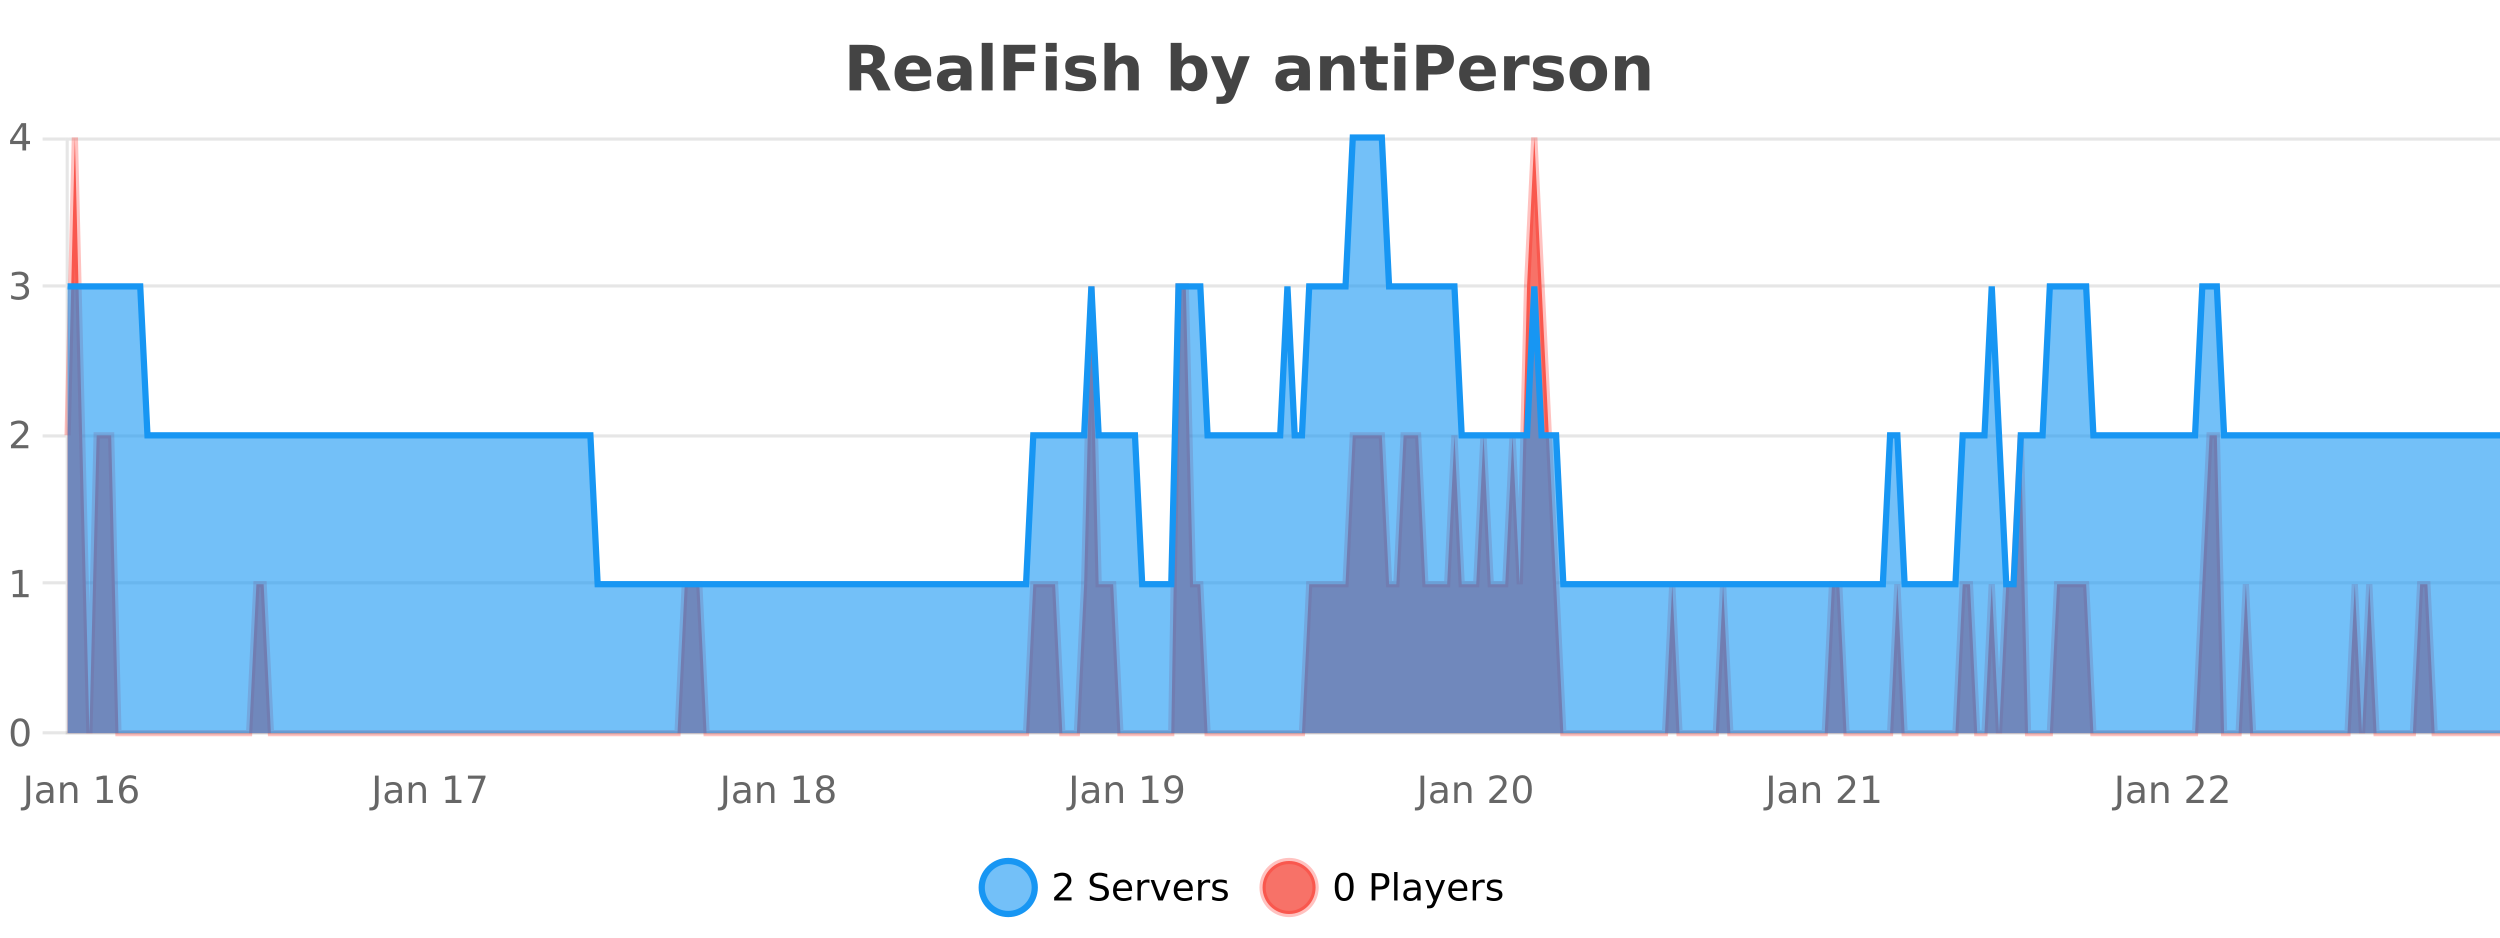 <?xml version="1.0" encoding="UTF-8"?>
<svg xmlns="http://www.w3.org/2000/svg" xmlns:xlink="http://www.w3.org/1999/xlink" width="800pt" height="300pt" viewBox="0 0 800 300" version="1.1">
<defs>
<clipPath id="clip1">
  <path d="M 285 263 L 360 263 L 360 300 L 285 300 Z M 285 263 "/>
</clipPath>
<clipPath id="clip2">
  <path d="M 375 263 L 450 263 L 450 300 L 375 300 Z M 375 263 "/>
</clipPath>
<clipPath id="clip3">
  <path d="M 21.633 44 L 800 44 L 800 234.602 L 21.633 234.602 Z M 21.633 44 "/>
</clipPath>
<clipPath id="clip4">
  <path d="M 20.633 43 L 800 43 L 800 235.602 L 20.633 235.602 Z M 20.633 43 "/>
</clipPath>
<clipPath id="clip5">
  <path d="M 21.633 44 L 800 44 L 800 234.602 L 21.633 234.602 Z M 21.633 44 "/>
</clipPath>
<clipPath id="clip6">
  <path d="M 20.633 43 L 800 43 L 800 216 L 20.633 216 Z M 20.633 43 "/>
</clipPath>
</defs>
<g id="surface474571">
<rect x="0" y="0" width="800" height="300" style="fill:rgb(100%,100%,100%);fill-opacity:1;stroke:none;"/>
<path style="fill:none;stroke-width:1;stroke-linecap:butt;stroke-linejoin:miter;stroke:rgb(0%,0%,0%);stroke-opacity:0.098;stroke-miterlimit:10;" d="M 22 234.5 L 800 234.5 "/>
<path style="fill:none;stroke-width:1;stroke-linecap:butt;stroke-linejoin:miter;stroke:rgb(0%,0%,0%);stroke-opacity:0.098;stroke-miterlimit:10;" d="M 13.633 234.5 L 21 234.5 "/>
<path style="fill:none;stroke-width:1;stroke-linecap:butt;stroke-linejoin:miter;stroke:rgb(0%,0%,0%);stroke-opacity:0.098;stroke-miterlimit:10;" d="M 22 186.5 L 800 186.5 "/>
<path style="fill:none;stroke-width:1;stroke-linecap:butt;stroke-linejoin:miter;stroke:rgb(0%,0%,0%);stroke-opacity:0.098;stroke-miterlimit:10;" d="M 13.633 186.5 L 21 186.5 "/>
<path style="fill:none;stroke-width:1;stroke-linecap:butt;stroke-linejoin:miter;stroke:rgb(0%,0%,0%);stroke-opacity:0.098;stroke-miterlimit:10;" d="M 22 139.5 L 800 139.5 "/>
<path style="fill:none;stroke-width:1;stroke-linecap:butt;stroke-linejoin:miter;stroke:rgb(0%,0%,0%);stroke-opacity:0.098;stroke-miterlimit:10;" d="M 13.633 139.5 L 21 139.5 "/>
<path style="fill:none;stroke-width:1;stroke-linecap:butt;stroke-linejoin:miter;stroke:rgb(0%,0%,0%);stroke-opacity:0.098;stroke-miterlimit:10;" d="M 22 91.5 L 800 91.5 "/>
<path style="fill:none;stroke-width:1;stroke-linecap:butt;stroke-linejoin:miter;stroke:rgb(0%,0%,0%);stroke-opacity:0.098;stroke-miterlimit:10;" d="M 13.633 91.5 L 21 91.5 "/>
<path style="fill:none;stroke-width:1;stroke-linecap:butt;stroke-linejoin:miter;stroke:rgb(0%,0%,0%);stroke-opacity:0.098;stroke-miterlimit:10;" d="M 22 44.5 L 800 44.5 "/>
<path style="fill:none;stroke-width:1;stroke-linecap:butt;stroke-linejoin:miter;stroke:rgb(0%,0%,0%);stroke-opacity:0.098;stroke-miterlimit:10;" d="M 13.633 44.5 L 21 44.5 "/>
<path style=" stroke:none;fill-rule:nonzero;fill:rgb(9.02%,58.824%,95.294%);fill-opacity:0.6;" d="M 331.121 284 C 331.121 288.688 327.324 292.484 322.637 292.484 C 317.953 292.484 314.152 288.688 314.152 284 C 314.152 279.312 317.953 275.516 322.637 275.516 C 327.324 275.516 331.121 279.312 331.121 284 Z M 331.121 284 "/>
<g clip-path="url(#clip1)" clip-rule="nonzero">
<path style="fill:none;stroke-width:2;stroke-linecap:butt;stroke-linejoin:miter;stroke:rgb(9.02%,58.824%,95.294%);stroke-opacity:1;stroke-miterlimit:10;" d="M 331.121 284 C 331.121 288.688 327.324 292.484 322.637 292.484 C 317.953 292.484 314.152 288.688 314.152 284 C 314.152 279.312 317.953 275.516 322.637 275.516 C 327.324 275.516 331.121 279.312 331.121 284 Z M 331.121 284 "/>
</g>
<path style=" stroke:none;fill-rule:nonzero;fill:rgb(0%,0%,0%);fill-opacity:1;" d="M 338.75 287.156 L 342.891 287.156 L 342.891 288.156 L 337.328 288.156 L 337.328 287.156 C 337.773 286.699 338.383 286.078 339.156 285.297 C 339.938 284.508 340.426 283.996 340.625 283.766 C 341.008 283.352 341.273 282.996 341.422 282.703 C 341.578 282.402 341.656 282.109 341.656 281.828 C 341.656 281.359 341.488 280.98 341.156 280.688 C 340.832 280.398 340.41 280.25 339.891 280.25 C 339.516 280.25 339.117 280.312 338.703 280.438 C 338.297 280.562 337.859 280.762 337.391 281.031 L 337.391 279.828 C 337.867 279.641 338.312 279.5 338.719 279.406 C 339.133 279.305 339.516 279.25 339.859 279.25 C 340.766 279.25 341.488 279.48 342.031 279.938 C 342.57 280.387 342.844 280.992 342.844 281.75 C 342.844 282.105 342.773 282.445 342.641 282.766 C 342.504 283.09 342.258 283.469 341.906 283.906 C 341.801 284.023 341.488 284.352 340.969 284.891 C 340.445 285.434 339.707 286.188 338.75 287.156 Z M 354.32 279.688 L 354.32 280.844 C 353.871 280.637 353.445 280.48 353.039 280.375 C 352.641 280.262 352.262 280.203 351.898 280.203 C 351.25 280.203 350.75 280.328 350.398 280.578 C 350.055 280.828 349.883 281.188 349.883 281.656 C 349.883 282.043 349.996 282.336 350.227 282.531 C 350.453 282.73 350.898 282.887 351.555 283 L 352.258 283.156 C 353.141 283.324 353.793 283.621 354.211 284.047 C 354.637 284.465 354.852 285.027 354.852 285.734 C 354.852 286.59 354.562 287.234 353.992 287.672 C 353.43 288.109 352.594 288.328 351.492 288.328 C 351.086 288.328 350.648 288.281 350.18 288.188 C 349.711 288.094 349.227 287.953 348.727 287.766 L 348.727 286.547 C 349.203 286.82 349.672 287.023 350.133 287.156 C 350.602 287.293 351.055 287.359 351.492 287.359 C 352.168 287.359 352.688 287.23 353.055 286.969 C 353.43 286.699 353.617 286.32 353.617 285.828 C 353.617 285.402 353.48 285.07 353.211 284.828 C 352.949 284.578 352.516 284.398 351.914 284.281 L 351.195 284.141 C 350.309 283.965 349.668 283.688 349.273 283.312 C 348.887 282.938 348.695 282.418 348.695 281.75 C 348.695 280.969 348.965 280.359 349.508 279.922 C 350.047 279.477 350.797 279.25 351.758 279.25 C 352.172 279.25 352.59 279.289 353.008 279.359 C 353.434 279.434 353.871 279.543 354.32 279.688 Z M 362.266 284.609 L 362.266 285.125 L 357.297 285.125 C 357.348 285.875 357.57 286.445 357.969 286.828 C 358.375 287.215 358.93 287.406 359.641 287.406 C 360.055 287.406 360.457 287.359 360.844 287.266 C 361.238 287.164 361.629 287.008 362.016 286.797 L 362.016 287.828 C 361.617 287.984 361.219 288.105 360.812 288.188 C 360.406 288.281 359.992 288.328 359.578 288.328 C 358.535 288.328 357.707 288.027 357.094 287.422 C 356.477 286.809 356.172 285.98 356.172 284.938 C 356.172 283.867 356.461 283.016 357.047 282.391 C 357.629 281.758 358.41 281.438 359.391 281.438 C 360.273 281.438 360.973 281.727 361.484 282.297 C 362.004 282.859 362.266 283.633 362.266 284.609 Z M 361.188 284.281 C 361.176 283.699 361.008 283.23 360.688 282.875 C 360.363 282.523 359.938 282.344 359.406 282.344 C 358.801 282.344 358.316 282.516 357.953 282.859 C 357.598 283.203 357.395 283.684 357.344 284.297 Z M 367.836 282.594 C 367.711 282.531 367.574 282.484 367.43 282.453 C 367.293 282.414 367.137 282.391 366.961 282.391 C 366.355 282.391 365.887 282.59 365.555 282.984 C 365.23 283.383 365.07 283.953 365.07 284.703 L 365.07 288.156 L 363.992 288.156 L 363.992 281.594 L 365.07 281.594 L 365.07 282.609 C 365.297 282.215 365.594 281.922 365.961 281.734 C 366.324 281.539 366.766 281.438 367.289 281.438 C 367.359 281.438 367.438 281.445 367.523 281.453 C 367.617 281.465 367.715 281.48 367.82 281.5 Z M 368.195 281.594 L 369.336 281.594 L 371.383 287.094 L 373.445 281.594 L 374.586 281.594 L 372.117 288.156 L 370.648 288.156 Z M 381.688 284.609 L 381.688 285.125 L 376.719 285.125 C 376.77 285.875 376.992 286.445 377.391 286.828 C 377.797 287.215 378.352 287.406 379.062 287.406 C 379.477 287.406 379.879 287.359 380.266 287.266 C 380.66 287.164 381.051 287.008 381.438 286.797 L 381.438 287.828 C 381.039 287.984 380.641 288.105 380.234 288.188 C 379.828 288.281 379.414 288.328 379 288.328 C 377.957 288.328 377.129 288.027 376.516 287.422 C 375.898 286.809 375.594 285.98 375.594 284.938 C 375.594 283.867 375.883 283.016 376.469 282.391 C 377.051 281.758 377.832 281.438 378.812 281.438 C 379.695 281.438 380.395 281.727 380.906 282.297 C 381.426 282.859 381.688 283.633 381.688 284.609 Z M 380.609 284.281 C 380.598 283.699 380.43 283.23 380.109 282.875 C 379.785 282.523 379.359 282.344 378.828 282.344 C 378.223 282.344 377.738 282.516 377.375 282.859 C 377.02 283.203 376.816 283.684 376.766 284.297 Z M 387.258 282.594 C 387.133 282.531 386.996 282.484 386.852 282.453 C 386.715 282.414 386.559 282.391 386.383 282.391 C 385.777 282.391 385.309 282.59 384.977 282.984 C 384.652 283.383 384.492 283.953 384.492 284.703 L 384.492 288.156 L 383.414 288.156 L 383.414 281.594 L 384.492 281.594 L 384.492 282.609 C 384.719 282.215 385.016 281.922 385.383 281.734 C 385.746 281.539 386.188 281.438 386.711 281.438 C 386.781 281.438 386.859 281.445 386.945 281.453 C 387.039 281.465 387.137 281.48 387.242 281.5 Z M 392.562 281.781 L 392.562 282.812 C 392.258 282.656 391.941 282.543 391.609 282.469 C 391.285 282.387 390.945 282.344 390.594 282.344 C 390.062 282.344 389.66 282.43 389.391 282.594 C 389.117 282.75 388.984 282.996 388.984 283.328 C 388.984 283.578 389.078 283.777 389.266 283.922 C 389.461 284.059 389.852 284.188 390.438 284.312 L 390.797 284.406 C 391.566 284.562 392.113 284.793 392.438 285.094 C 392.758 285.398 392.922 285.812 392.922 286.344 C 392.922 286.961 392.676 287.445 392.188 287.797 C 391.707 288.152 391.047 288.328 390.203 288.328 C 389.848 288.328 389.477 288.289 389.094 288.219 C 388.719 288.156 388.32 288.059 387.906 287.922 L 387.906 286.797 C 388.301 287.008 388.691 287.164 389.078 287.266 C 389.461 287.371 389.848 287.422 390.234 287.422 C 390.734 287.422 391.117 287.34 391.391 287.172 C 391.672 286.996 391.812 286.746 391.812 286.422 C 391.812 286.133 391.711 285.906 391.516 285.75 C 391.316 285.594 390.883 285.445 390.219 285.297 L 389.844 285.219 C 389.176 285.074 388.691 284.855 388.391 284.562 C 388.098 284.273 387.953 283.875 387.953 283.375 C 387.953 282.75 388.172 282.273 388.609 281.938 C 389.047 281.605 389.664 281.438 390.469 281.438 C 390.863 281.438 391.238 281.469 391.594 281.531 C 391.945 281.586 392.27 281.668 392.562 281.781 Z M 332.637 277.016 "/>
<path style=" stroke:none;fill-rule:nonzero;fill:rgb(96.863%,44.706%,40.784%);fill-opacity:1;" d="M 420.988 284 C 420.988 288.688 417.191 292.484 412.504 292.484 C 407.82 292.484 404.02 288.688 404.02 284 C 404.02 279.312 407.82 275.516 412.504 275.516 C 417.191 275.516 420.988 279.312 420.988 284 Z M 420.988 284 "/>
<g clip-path="url(#clip2)" clip-rule="nonzero">
<path style="fill:none;stroke-width:2;stroke-linecap:butt;stroke-linejoin:miter;stroke:rgb(100%,4.706%,0%);stroke-opacity:0.247;stroke-miterlimit:10;" d="M 420.988 284 C 420.988 288.688 417.191 292.484 412.504 292.484 C 407.82 292.484 404.02 288.688 404.02 284 C 404.02 279.312 407.82 275.516 412.504 275.516 C 417.191 275.516 420.988 279.312 420.988 284 Z M 420.988 284 "/>
</g>
<path style=" stroke:none;fill-rule:nonzero;fill:rgb(0%,0%,0%);fill-opacity:1;" d="M 430.133 280.188 C 429.527 280.188 429.07 280.492 428.758 281.094 C 428.453 281.688 428.305 282.59 428.305 283.797 C 428.305 284.996 428.453 285.898 428.758 286.5 C 429.07 287.094 429.527 287.391 430.133 287.391 C 430.746 287.391 431.203 287.094 431.508 286.5 C 431.82 285.898 431.977 284.996 431.977 283.797 C 431.977 282.59 431.82 281.688 431.508 281.094 C 431.203 280.492 430.746 280.188 430.133 280.188 Z M 430.133 279.25 C 431.109 279.25 431.859 279.641 432.383 280.422 C 432.902 281.195 433.164 282.32 433.164 283.797 C 433.164 285.266 432.902 286.391 432.383 287.172 C 431.859 287.945 431.109 288.328 430.133 288.328 C 429.152 288.328 428.402 287.945 427.883 287.172 C 427.371 286.391 427.117 285.266 427.117 283.797 C 427.117 282.32 427.371 281.195 427.883 280.422 C 428.402 279.641 429.152 279.25 430.133 279.25 Z M 440.125 280.375 L 440.125 283.672 L 441.609 283.672 C 442.16 283.672 442.586 283.531 442.891 283.25 C 443.191 282.961 443.344 282.547 443.344 282.016 C 443.344 281.496 443.191 281.094 442.891 280.812 C 442.586 280.523 442.16 280.375 441.609 280.375 Z M 438.938 279.406 L 441.609 279.406 C 442.598 279.406 443.344 279.633 443.844 280.078 C 444.344 280.516 444.594 281.164 444.594 282.016 C 444.594 282.883 444.344 283.539 443.844 283.984 C 443.344 284.422 442.598 284.641 441.609 284.641 L 440.125 284.641 L 440.125 288.156 L 438.938 288.156 Z M 446.129 279.031 L 447.207 279.031 L 447.207 288.156 L 446.129 288.156 Z M 452.445 284.859 C 451.578 284.859 450.977 284.961 450.633 285.156 C 450.297 285.355 450.133 285.695 450.133 286.172 C 450.133 286.559 450.258 286.867 450.508 287.094 C 450.766 287.312 451.109 287.422 451.539 287.422 C 452.141 287.422 452.621 287.215 452.977 286.797 C 453.34 286.371 453.523 285.805 453.523 285.094 L 453.523 284.859 Z M 454.602 284.406 L 454.602 288.156 L 453.523 288.156 L 453.523 287.156 C 453.273 287.555 452.965 287.852 452.602 288.047 C 452.234 288.234 451.789 288.328 451.258 288.328 C 450.578 288.328 450.043 288.141 449.648 287.766 C 449.25 287.383 449.055 286.875 449.055 286.25 C 449.055 285.512 449.297 284.953 449.789 284.578 C 450.289 284.203 451.027 284.016 452.008 284.016 L 453.523 284.016 L 453.523 283.906 C 453.523 283.406 453.355 283.023 453.023 282.75 C 452.699 282.48 452.246 282.344 451.664 282.344 C 451.289 282.344 450.918 282.391 450.555 282.484 C 450.199 282.578 449.859 282.715 449.539 282.891 L 449.539 281.891 C 449.934 281.734 450.312 281.621 450.68 281.547 C 451.055 281.477 451.418 281.438 451.773 281.438 C 452.719 281.438 453.43 281.684 453.898 282.172 C 454.367 282.664 454.602 283.406 454.602 284.406 Z M 459.551 288.766 C 459.246 289.547 458.949 290.055 458.66 290.297 C 458.367 290.535 457.98 290.656 457.504 290.656 L 456.645 290.656 L 456.645 289.75 L 457.27 289.75 C 457.57 289.75 457.801 289.676 457.957 289.531 C 458.121 289.395 458.305 289.066 458.504 288.547 L 458.707 288.047 L 456.051 281.594 L 457.191 281.594 L 459.238 286.719 L 461.301 281.594 L 462.441 281.594 Z M 469.543 284.609 L 469.543 285.125 L 464.574 285.125 C 464.625 285.875 464.848 286.445 465.246 286.828 C 465.652 287.215 466.207 287.406 466.918 287.406 C 467.332 287.406 467.734 287.359 468.121 287.266 C 468.516 287.164 468.906 287.008 469.293 286.797 L 469.293 287.828 C 468.895 287.984 468.496 288.105 468.09 288.188 C 467.684 288.281 467.27 288.328 466.855 288.328 C 465.812 288.328 464.984 288.027 464.371 287.422 C 463.754 286.809 463.449 285.98 463.449 284.938 C 463.449 283.867 463.738 283.016 464.324 282.391 C 464.906 281.758 465.688 281.438 466.668 281.438 C 467.551 281.438 468.25 281.727 468.762 282.297 C 469.281 282.859 469.543 283.633 469.543 284.609 Z M 468.465 284.281 C 468.453 283.699 468.285 283.23 467.965 282.875 C 467.641 282.523 467.215 282.344 466.684 282.344 C 466.078 282.344 465.594 282.516 465.23 282.859 C 464.875 283.203 464.672 283.684 464.621 284.297 Z M 475.113 282.594 C 474.988 282.531 474.852 282.484 474.707 282.453 C 474.57 282.414 474.414 282.391 474.238 282.391 C 473.633 282.391 473.164 282.59 472.832 282.984 C 472.508 283.383 472.348 283.953 472.348 284.703 L 472.348 288.156 L 471.27 288.156 L 471.27 281.594 L 472.348 281.594 L 472.348 282.609 C 472.574 282.215 472.871 281.922 473.238 281.734 C 473.602 281.539 474.043 281.438 474.566 281.438 C 474.637 281.438 474.715 281.445 474.801 281.453 C 474.895 281.465 474.992 281.48 475.098 281.5 Z M 480.422 281.781 L 480.422 282.812 C 480.117 282.656 479.801 282.543 479.469 282.469 C 479.145 282.387 478.805 282.344 478.453 282.344 C 477.922 282.344 477.52 282.43 477.25 282.594 C 476.977 282.75 476.844 282.996 476.844 283.328 C 476.844 283.578 476.938 283.777 477.125 283.922 C 477.32 284.059 477.711 284.188 478.297 284.312 L 478.656 284.406 C 479.426 284.562 479.973 284.793 480.297 285.094 C 480.617 285.398 480.781 285.812 480.781 286.344 C 480.781 286.961 480.535 287.445 480.047 287.797 C 479.566 288.152 478.906 288.328 478.062 288.328 C 477.707 288.328 477.336 288.289 476.953 288.219 C 476.578 288.156 476.18 288.059 475.766 287.922 L 475.766 286.797 C 476.16 287.008 476.551 287.164 476.938 287.266 C 477.32 287.371 477.707 287.422 478.094 287.422 C 478.594 287.422 478.977 287.34 479.25 287.172 C 479.531 286.996 479.672 286.746 479.672 286.422 C 479.672 286.133 479.57 285.906 479.375 285.75 C 479.176 285.594 478.742 285.445 478.078 285.297 L 477.703 285.219 C 477.035 285.074 476.551 284.855 476.25 284.562 C 475.957 284.273 475.812 283.875 475.812 283.375 C 475.812 282.75 476.031 282.273 476.469 281.938 C 476.906 281.605 477.523 281.438 478.328 281.438 C 478.723 281.438 479.098 281.469 479.453 281.531 C 479.805 281.586 480.129 281.668 480.422 281.781 Z M 422.504 277.016 "/>
<path style=" stroke:none;fill-rule:nonzero;fill:rgb(26.667%,26.667%,26.667%);fill-opacity:1;" d="M 277.172 20.812 C 277.961 20.812 278.531 20.668 278.875 20.375 C 279.219 20.074 279.391 19.59 279.391 18.922 C 279.391 18.258 279.219 17.781 278.875 17.5 C 278.531 17.211 277.961 17.062 277.172 17.062 L 275.594 17.062 L 275.594 20.812 Z M 275.594 23.406 L 275.594 28.922 L 271.844 28.922 L 271.844 14.344 L 277.578 14.344 C 279.492 14.344 280.898 14.668 281.797 15.312 C 282.691 15.961 283.141 16.977 283.141 18.359 C 283.141 19.328 282.906 20.125 282.438 20.75 C 281.977 21.367 281.281 21.82 280.344 22.109 C 280.852 22.227 281.312 22.492 281.719 22.906 C 282.125 23.312 282.535 23.938 282.953 24.781 L 285 28.922 L 281 28.922 L 279.219 25.297 C 278.863 24.57 278.5 24.074 278.125 23.812 C 277.758 23.543 277.27 23.406 276.656 23.406 Z M 297.992 23.422 L 297.992 24.422 L 289.82 24.422 C 289.902 25.246 290.199 25.859 290.711 26.266 C 291.219 26.672 291.93 26.875 292.836 26.875 C 293.574 26.875 294.328 26.766 295.102 26.547 C 295.871 26.328 296.664 26 297.477 25.562 L 297.477 28.25 C 296.652 28.562 295.824 28.797 294.992 28.953 C 294.168 29.117 293.344 29.203 292.523 29.203 C 290.543 29.203 289 28.703 287.898 27.703 C 286.805 26.695 286.258 25.281 286.258 23.469 C 286.258 21.68 286.793 20.273 287.867 19.25 C 288.949 18.23 290.434 17.719 292.32 17.719 C 294.039 17.719 295.414 18.242 296.445 19.281 C 297.477 20.312 297.992 21.695 297.992 23.422 Z M 294.398 22.266 C 294.398 21.602 294.203 21.062 293.82 20.656 C 293.434 20.25 292.93 20.047 292.305 20.047 C 291.625 20.047 291.074 20.242 290.648 20.625 C 290.23 21 289.969 21.547 289.867 22.266 Z M 305.543 24 C 304.812 24 304.266 24.125 303.902 24.375 C 303.535 24.617 303.355 24.98 303.355 25.469 C 303.355 25.906 303.5 26.25 303.793 26.5 C 304.094 26.75 304.504 26.875 305.027 26.875 C 305.684 26.875 306.234 26.641 306.684 26.172 C 307.141 25.703 307.371 25.117 307.371 24.406 L 307.371 24 Z M 310.887 22.688 L 310.887 28.922 L 307.371 28.922 L 307.371 27.297 C 306.902 27.965 306.371 28.449 305.777 28.75 C 305.191 29.051 304.48 29.203 303.637 29.203 C 302.512 29.203 301.594 28.875 300.887 28.219 C 300.176 27.555 299.824 26.695 299.824 25.641 C 299.824 24.359 300.262 23.422 301.137 22.828 C 302.02 22.227 303.41 21.922 305.309 21.922 L 307.371 21.922 L 307.371 21.641 C 307.371 21.09 307.152 20.688 306.715 20.438 C 306.277 20.18 305.594 20.047 304.668 20.047 C 303.918 20.047 303.219 20.125 302.574 20.281 C 301.926 20.43 301.328 20.648 300.777 20.938 L 300.777 18.281 C 301.527 18.094 302.277 17.953 303.027 17.859 C 303.785 17.766 304.547 17.719 305.309 17.719 C 307.277 17.719 308.699 18.109 309.574 18.891 C 310.449 19.664 310.887 20.93 310.887 22.688 Z M 314.148 13.719 L 317.633 13.719 L 317.633 28.922 L 314.148 28.922 Z M 321.16 14.344 L 331.301 14.344 L 331.301 17.188 L 324.91 17.188 L 324.91 19.891 L 330.926 19.891 L 330.926 22.734 L 324.91 22.734 L 324.91 28.922 L 321.16 28.922 Z M 334.664 17.984 L 338.148 17.984 L 338.148 28.922 L 334.664 28.922 Z M 334.664 13.719 L 338.148 13.719 L 338.148 16.578 L 334.664 16.578 Z M 350.055 18.328 L 350.055 20.984 C 349.312 20.672 348.594 20.438 347.898 20.281 C 347.199 20.125 346.539 20.047 345.914 20.047 C 345.258 20.047 344.766 20.133 344.445 20.297 C 344.121 20.465 343.961 20.719 343.961 21.062 C 343.961 21.344 344.078 21.559 344.32 21.703 C 344.57 21.852 345.008 21.961 345.633 22.031 L 346.258 22.125 C 348.047 22.355 349.25 22.73 349.867 23.25 C 350.48 23.773 350.789 24.59 350.789 25.703 C 350.789 26.871 350.355 27.746 349.492 28.328 C 348.637 28.914 347.359 29.203 345.664 29.203 C 344.934 29.203 344.184 29.145 343.414 29.031 C 342.641 28.918 341.852 28.746 341.039 28.516 L 341.039 25.859 C 341.734 26.203 342.449 26.461 343.18 26.625 C 343.906 26.793 344.652 26.875 345.414 26.875 C 346.102 26.875 346.617 26.781 346.961 26.594 C 347.305 26.406 347.477 26.125 347.477 25.75 C 347.477 25.438 347.355 25.211 347.117 25.062 C 346.875 24.906 346.402 24.789 345.695 24.703 L 345.086 24.625 C 343.523 24.43 342.43 24.07 341.805 23.547 C 341.18 23.016 340.867 22.215 340.867 21.141 C 340.867 19.984 341.262 19.125 342.055 18.562 C 342.855 18 344.074 17.719 345.711 17.719 C 346.355 17.719 347.031 17.773 347.742 17.875 C 348.449 17.969 349.219 18.121 350.055 18.328 Z M 364.41 22.266 L 364.41 28.922 L 360.895 28.922 L 360.895 23.844 C 360.895 22.887 360.871 22.23 360.832 21.875 C 360.789 21.512 360.715 21.246 360.613 21.078 C 360.477 20.852 360.289 20.672 360.051 20.547 C 359.82 20.422 359.555 20.359 359.254 20.359 C 358.523 20.359 357.949 20.641 357.535 21.203 C 357.117 21.766 356.91 22.547 356.91 23.547 L 356.91 28.922 L 353.426 28.922 L 353.426 13.719 L 356.91 13.719 L 356.91 19.578 C 357.441 18.945 358.004 18.477 358.598 18.172 C 359.191 17.871 359.84 17.719 360.551 17.719 C 361.82 17.719 362.777 18.109 363.426 18.891 C 364.082 19.664 364.41 20.789 364.41 22.266 Z M 380.438 26.672 C 381.188 26.672 381.758 26.402 382.156 25.859 C 382.551 25.309 382.75 24.512 382.75 23.469 C 382.75 22.43 382.551 21.637 382.156 21.094 C 381.758 20.543 381.188 20.266 380.438 20.266 C 379.688 20.266 379.109 20.543 378.703 21.094 C 378.305 21.637 378.109 22.43 378.109 23.469 C 378.109 24.5 378.305 25.293 378.703 25.844 C 379.109 26.398 379.688 26.672 380.438 26.672 Z M 378.109 19.578 C 378.598 18.945 379.133 18.477 379.719 18.172 C 380.301 17.871 380.973 17.719 381.734 17.719 C 383.086 17.719 384.195 18.258 385.062 19.328 C 385.926 20.402 386.359 21.781 386.359 23.469 C 386.359 25.148 385.926 26.523 385.062 27.594 C 384.195 28.668 383.086 29.203 381.734 29.203 C 380.973 29.203 380.301 29.051 379.719 28.75 C 379.133 28.449 378.598 27.98 378.109 27.344 L 378.109 28.922 L 374.625 28.922 L 374.625 13.719 L 378.109 13.719 Z M 387.508 17.984 L 390.992 17.984 L 393.945 25.406 L 396.445 17.984 L 399.93 17.984 L 395.336 29.953 C 394.875 31.172 394.336 32.02 393.711 32.5 C 393.094 32.988 392.289 33.234 391.289 33.234 L 389.258 33.234 L 389.258 30.938 L 390.352 30.938 C 390.945 30.938 391.375 30.844 391.648 30.656 C 391.918 30.469 392.125 30.129 392.273 29.641 L 392.383 29.344 Z M 413.836 24 C 413.105 24 412.559 24.125 412.195 24.375 C 411.828 24.617 411.648 24.98 411.648 25.469 C 411.648 25.906 411.793 26.25 412.086 26.5 C 412.387 26.75 412.797 26.875 413.32 26.875 C 413.977 26.875 414.527 26.641 414.977 26.172 C 415.434 25.703 415.664 25.117 415.664 24.406 L 415.664 24 Z M 419.18 22.688 L 419.18 28.922 L 415.664 28.922 L 415.664 27.297 C 415.195 27.965 414.664 28.449 414.07 28.75 C 413.484 29.051 412.773 29.203 411.93 29.203 C 410.805 29.203 409.887 28.875 409.18 28.219 C 408.469 27.555 408.117 26.695 408.117 25.641 C 408.117 24.359 408.555 23.422 409.43 22.828 C 410.312 22.227 411.703 21.922 413.602 21.922 L 415.664 21.922 L 415.664 21.641 C 415.664 21.09 415.445 20.688 415.008 20.438 C 414.57 20.18 413.887 20.047 412.961 20.047 C 412.211 20.047 411.512 20.125 410.867 20.281 C 410.219 20.43 409.621 20.648 409.07 20.938 L 409.07 18.281 C 409.82 18.094 410.57 17.953 411.32 17.859 C 412.078 17.766 412.84 17.719 413.602 17.719 C 415.57 17.719 416.992 18.109 417.867 18.891 C 418.742 19.664 419.18 20.93 419.18 22.688 Z M 433.422 22.266 L 433.422 28.922 L 429.906 28.922 L 429.906 23.828 C 429.906 22.883 429.883 22.23 429.844 21.875 C 429.801 21.512 429.727 21.246 429.625 21.078 C 429.488 20.852 429.301 20.672 429.062 20.547 C 428.832 20.422 428.566 20.359 428.266 20.359 C 427.535 20.359 426.961 20.641 426.547 21.203 C 426.129 21.766 425.922 22.547 425.922 23.547 L 425.922 28.922 L 422.438 28.922 L 422.438 17.984 L 425.922 17.984 L 425.922 19.578 C 426.453 18.945 427.016 18.477 427.609 18.172 C 428.203 17.871 428.852 17.719 429.562 17.719 C 430.832 17.719 431.789 18.109 432.438 18.891 C 433.094 19.664 433.422 20.789 433.422 22.266 Z M 440.492 14.875 L 440.492 17.984 L 444.102 17.984 L 444.102 20.484 L 440.492 20.484 L 440.492 25.125 C 440.492 25.637 440.59 25.98 440.789 26.156 C 440.996 26.336 441.398 26.422 441.992 26.422 L 443.789 26.422 L 443.789 28.922 L 440.789 28.922 C 439.414 28.922 438.434 28.637 437.852 28.062 C 437.277 27.48 436.992 26.5 436.992 25.125 L 436.992 20.484 L 435.258 20.484 L 435.258 17.984 L 436.992 17.984 L 436.992 14.875 Z M 446.238 17.984 L 449.723 17.984 L 449.723 28.922 L 446.238 28.922 Z M 446.238 13.719 L 449.723 13.719 L 449.723 16.578 L 446.238 16.578 Z M 453.25 14.344 L 459.484 14.344 C 461.336 14.344 462.758 14.758 463.75 15.578 C 464.75 16.402 465.25 17.574 465.25 19.094 C 465.25 20.625 464.75 21.805 463.75 22.625 C 462.758 23.449 461.336 23.859 459.484 23.859 L 457 23.859 L 457 28.922 L 453.25 28.922 Z M 457 17.062 L 457 21.141 L 459.078 21.141 C 459.805 21.141 460.367 20.965 460.766 20.609 C 461.172 20.258 461.375 19.75 461.375 19.094 C 461.375 18.449 461.172 17.949 460.766 17.594 C 460.367 17.242 459.805 17.062 459.078 17.062 Z M 478.656 23.422 L 478.656 24.422 L 470.484 24.422 C 470.566 25.246 470.863 25.859 471.375 26.266 C 471.883 26.672 472.594 26.875 473.5 26.875 C 474.238 26.875 474.992 26.766 475.766 26.547 C 476.535 26.328 477.328 26 478.141 25.562 L 478.141 28.25 C 477.316 28.562 476.488 28.797 475.656 28.953 C 474.832 29.117 474.008 29.203 473.188 29.203 C 471.207 29.203 469.664 28.703 468.562 27.703 C 467.469 26.695 466.922 25.281 466.922 23.469 C 466.922 21.68 467.457 20.273 468.531 19.25 C 469.613 18.23 471.098 17.719 472.984 17.719 C 474.703 17.719 476.078 18.242 477.109 19.281 C 478.141 20.312 478.656 21.695 478.656 23.422 Z M 475.062 22.266 C 475.062 21.602 474.867 21.062 474.484 20.656 C 474.098 20.25 473.594 20.047 472.969 20.047 C 472.289 20.047 471.738 20.242 471.312 20.625 C 470.895 21 470.633 21.547 470.531 22.266 Z M 489.441 20.969 C 489.129 20.824 488.82 20.719 488.52 20.656 C 488.215 20.586 487.914 20.547 487.613 20.547 C 486.707 20.547 486.008 20.836 485.52 21.406 C 485.039 21.98 484.801 22.805 484.801 23.875 L 484.801 28.922 L 481.316 28.922 L 481.316 17.984 L 484.801 17.984 L 484.801 19.781 C 485.246 19.062 485.762 18.543 486.348 18.219 C 486.93 17.887 487.629 17.719 488.441 17.719 C 488.566 17.719 488.695 17.727 488.832 17.734 C 488.965 17.746 489.164 17.766 489.426 17.797 Z M 499.711 18.328 L 499.711 20.984 C 498.969 20.672 498.25 20.438 497.555 20.281 C 496.855 20.125 496.195 20.047 495.57 20.047 C 494.914 20.047 494.422 20.133 494.102 20.297 C 493.777 20.465 493.617 20.719 493.617 21.062 C 493.617 21.344 493.734 21.559 493.977 21.703 C 494.227 21.852 494.664 21.961 495.289 22.031 L 495.914 22.125 C 497.703 22.355 498.906 22.73 499.523 23.25 C 500.137 23.773 500.445 24.59 500.445 25.703 C 500.445 26.871 500.012 27.746 499.148 28.328 C 498.293 28.914 497.016 29.203 495.32 29.203 C 494.59 29.203 493.84 29.145 493.07 29.031 C 492.297 28.918 491.508 28.746 490.695 28.516 L 490.695 25.859 C 491.391 26.203 492.105 26.461 492.836 26.625 C 493.562 26.793 494.309 26.875 495.07 26.875 C 495.758 26.875 496.273 26.781 496.617 26.594 C 496.961 26.406 497.133 26.125 497.133 25.75 C 497.133 25.438 497.012 25.211 496.773 25.062 C 496.531 24.906 496.059 24.789 495.352 24.703 L 494.742 24.625 C 493.18 24.43 492.086 24.07 491.461 23.547 C 490.836 23.016 490.523 22.215 490.523 21.141 C 490.523 19.984 490.918 19.125 491.711 18.562 C 492.512 18 493.73 17.719 495.367 17.719 C 496.012 17.719 496.688 17.773 497.398 17.875 C 498.105 17.969 498.875 18.121 499.711 18.328 Z M 508.289 20.219 C 507.508 20.219 506.914 20.5 506.508 21.062 C 506.102 21.617 505.898 22.418 505.898 23.469 C 505.898 24.512 506.102 25.312 506.508 25.875 C 506.914 26.43 507.508 26.703 508.289 26.703 C 509.047 26.703 509.625 26.43 510.023 25.875 C 510.43 25.312 510.633 24.512 510.633 23.469 C 510.633 22.418 510.43 21.617 510.023 21.062 C 509.625 20.5 509.047 20.219 508.289 20.219 Z M 508.289 17.719 C 510.164 17.719 511.625 18.23 512.68 19.25 C 513.742 20.262 514.273 21.668 514.273 23.469 C 514.273 25.262 513.742 26.668 512.68 27.688 C 511.625 28.699 510.164 29.203 508.289 29.203 C 506.391 29.203 504.914 28.699 503.852 27.688 C 502.789 26.668 502.258 25.262 502.258 23.469 C 502.258 21.668 502.789 20.262 503.852 19.25 C 504.914 18.23 506.391 17.719 508.289 17.719 Z M 527.809 22.266 L 527.809 28.922 L 524.293 28.922 L 524.293 23.828 C 524.293 22.883 524.27 22.23 524.23 21.875 C 524.188 21.512 524.113 21.246 524.012 21.078 C 523.875 20.852 523.688 20.672 523.449 20.547 C 523.219 20.422 522.953 20.359 522.652 20.359 C 521.922 20.359 521.348 20.641 520.934 21.203 C 520.516 21.766 520.309 22.547 520.309 23.547 L 520.309 28.922 L 516.824 28.922 L 516.824 17.984 L 520.309 17.984 L 520.309 19.578 C 520.84 18.945 521.402 18.477 521.996 18.172 C 522.59 17.871 523.238 17.719 523.949 17.719 C 525.219 17.719 526.176 18.109 526.824 18.891 C 527.48 19.664 527.809 20.789 527.809 22.266 Z M 270 10.359 "/>
<path style="fill:none;stroke-width:1;stroke-linecap:butt;stroke-linejoin:miter;stroke:rgb(0%,0%,0%);stroke-opacity:0.098;stroke-miterlimit:10;" d="M 21 234.5 L 801 234.5 "/>
<path style=" stroke:none;fill-rule:nonzero;fill:rgb(40%,40%,40%);fill-opacity:1;" d="M 8.453 248.203 L 9.641 248.203 L 9.641 256.344 C 9.641 257.395 9.438 258.16 9.031 258.641 C 8.633 259.117 7.992 259.359 7.109 259.359 L 6.656 259.359 L 6.656 258.359 L 7.031 258.359 C 7.551 258.359 7.914 258.211 8.125 257.922 C 8.344 257.629 8.453 257.102 8.453 256.344 Z M 14.93 253.656 C 14.062 253.656 13.461 253.758 13.117 253.953 C 12.781 254.152 12.617 254.492 12.617 254.969 C 12.617 255.355 12.742 255.664 12.992 255.891 C 13.25 256.109 13.594 256.219 14.023 256.219 C 14.625 256.219 15.105 256.012 15.461 255.594 C 15.824 255.168 16.008 254.602 16.008 253.891 L 16.008 253.656 Z M 17.086 253.203 L 17.086 256.953 L 16.008 256.953 L 16.008 255.953 C 15.758 256.352 15.449 256.648 15.086 256.844 C 14.719 257.031 14.273 257.125 13.742 257.125 C 13.062 257.125 12.527 256.938 12.133 256.562 C 11.734 256.18 11.539 255.672 11.539 255.047 C 11.539 254.309 11.781 253.75 12.273 253.375 C 12.773 253 13.512 252.812 14.492 252.812 L 16.008 252.812 L 16.008 252.703 C 16.008 252.203 15.84 251.82 15.508 251.547 C 15.184 251.277 14.73 251.141 14.148 251.141 C 13.773 251.141 13.402 251.188 13.039 251.281 C 12.684 251.375 12.344 251.512 12.023 251.688 L 12.023 250.688 C 12.418 250.531 12.797 250.418 13.164 250.344 C 13.539 250.273 13.902 250.234 14.258 250.234 C 15.203 250.234 15.914 250.48 16.383 250.969 C 16.852 251.461 17.086 252.203 17.086 253.203 Z M 24.766 252.984 L 24.766 256.953 L 23.688 256.953 L 23.688 253.031 C 23.688 252.406 23.562 251.945 23.312 251.641 C 23.07 251.328 22.711 251.172 22.234 251.172 C 21.648 251.172 21.188 251.359 20.844 251.734 C 20.508 252.102 20.344 252.605 20.344 253.25 L 20.344 256.953 L 19.266 256.953 L 19.266 250.391 L 20.344 250.391 L 20.344 251.406 C 20.602 251.012 20.906 250.719 21.25 250.531 C 21.602 250.336 22.008 250.234 22.469 250.234 C 23.219 250.234 23.785 250.469 24.172 250.938 C 24.566 251.398 24.766 252.078 24.766 252.984 Z M 31.078 255.953 L 33.016 255.953 L 33.016 249.281 L 30.906 249.703 L 30.906 248.625 L 33 248.203 L 34.188 248.203 L 34.188 255.953 L 36.125 255.953 L 36.125 256.953 L 31.078 256.953 Z M 41.195 252.109 C 40.664 252.109 40.242 252.293 39.93 252.656 C 39.617 253.023 39.461 253.516 39.461 254.141 C 39.461 254.777 39.617 255.277 39.93 255.641 C 40.242 256.008 40.664 256.188 41.195 256.188 C 41.727 256.188 42.141 256.008 42.445 255.641 C 42.758 255.277 42.914 254.777 42.914 254.141 C 42.914 253.516 42.758 253.023 42.445 252.656 C 42.141 252.293 41.727 252.109 41.195 252.109 Z M 43.539 248.391 L 43.539 249.469 C 43.234 249.336 42.934 249.23 42.633 249.156 C 42.328 249.086 42.031 249.047 41.742 249.047 C 40.961 249.047 40.359 249.312 39.945 249.844 C 39.539 250.367 39.305 251.156 39.242 252.219 C 39.469 251.887 39.758 251.633 40.102 251.453 C 40.453 251.266 40.84 251.172 41.258 251.172 C 42.133 251.172 42.824 251.438 43.336 251.969 C 43.844 252.5 44.102 253.227 44.102 254.141 C 44.102 255.047 43.836 255.773 43.305 256.312 C 42.773 256.855 42.07 257.125 41.195 257.125 C 40.172 257.125 39.398 256.742 38.867 255.969 C 38.336 255.188 38.07 254.062 38.07 252.594 C 38.07 251.211 38.398 250.105 39.055 249.281 C 39.711 248.461 40.59 248.047 41.695 248.047 C 41.984 248.047 42.281 248.078 42.586 248.141 C 42.887 248.195 43.203 248.277 43.539 248.391 Z M 7.281 245.816 "/>
<path style=" stroke:none;fill-rule:nonzero;fill:rgb(40%,40%,40%);fill-opacity:1;" d="M 119.98 248.203 L 121.168 248.203 L 121.168 256.344 C 121.168 257.395 120.965 258.16 120.559 258.641 C 120.16 259.117 119.52 259.359 118.637 259.359 L 118.184 259.359 L 118.184 258.359 L 118.559 258.359 C 119.078 258.359 119.441 258.211 119.652 257.922 C 119.871 257.629 119.98 257.102 119.98 256.344 Z M 126.457 253.656 C 125.59 253.656 124.988 253.758 124.645 253.953 C 124.309 254.152 124.145 254.492 124.145 254.969 C 124.145 255.355 124.27 255.664 124.52 255.891 C 124.777 256.109 125.121 256.219 125.551 256.219 C 126.152 256.219 126.633 256.012 126.988 255.594 C 127.352 255.168 127.535 254.602 127.535 253.891 L 127.535 253.656 Z M 128.613 253.203 L 128.613 256.953 L 127.535 256.953 L 127.535 255.953 C 127.285 256.352 126.977 256.648 126.613 256.844 C 126.246 257.031 125.801 257.125 125.27 257.125 C 124.59 257.125 124.055 256.938 123.66 256.562 C 123.262 256.18 123.066 255.672 123.066 255.047 C 123.066 254.309 123.309 253.75 123.801 253.375 C 124.301 253 125.039 252.812 126.02 252.812 L 127.535 252.812 L 127.535 252.703 C 127.535 252.203 127.367 251.82 127.035 251.547 C 126.711 251.277 126.258 251.141 125.676 251.141 C 125.301 251.141 124.93 251.188 124.566 251.281 C 124.211 251.375 123.871 251.512 123.551 251.688 L 123.551 250.688 C 123.945 250.531 124.324 250.418 124.691 250.344 C 125.066 250.273 125.43 250.234 125.785 250.234 C 126.73 250.234 127.441 250.48 127.91 250.969 C 128.379 251.461 128.613 252.203 128.613 253.203 Z M 136.297 252.984 L 136.297 256.953 L 135.219 256.953 L 135.219 253.031 C 135.219 252.406 135.094 251.945 134.844 251.641 C 134.602 251.328 134.242 251.172 133.766 251.172 C 133.18 251.172 132.719 251.359 132.375 251.734 C 132.039 252.102 131.875 252.605 131.875 253.25 L 131.875 256.953 L 130.797 256.953 L 130.797 250.391 L 131.875 250.391 L 131.875 251.406 C 132.133 251.012 132.438 250.719 132.781 250.531 C 133.133 250.336 133.539 250.234 134 250.234 C 134.75 250.234 135.316 250.469 135.703 250.938 C 136.098 251.398 136.297 252.078 136.297 252.984 Z M 142.605 255.953 L 144.543 255.953 L 144.543 249.281 L 142.434 249.703 L 142.434 248.625 L 144.527 248.203 L 145.715 248.203 L 145.715 255.953 L 147.652 255.953 L 147.652 256.953 L 142.605 256.953 Z M 149.742 248.203 L 155.367 248.203 L 155.367 248.703 L 152.195 256.953 L 150.961 256.953 L 153.945 249.203 L 149.742 249.203 Z M 118.809 245.816 "/>
<path style=" stroke:none;fill-rule:nonzero;fill:rgb(40%,40%,40%);fill-opacity:1;" d="M 231.508 248.203 L 232.695 248.203 L 232.695 256.344 C 232.695 257.395 232.492 258.16 232.086 258.641 C 231.688 259.117 231.047 259.359 230.164 259.359 L 229.711 259.359 L 229.711 258.359 L 230.086 258.359 C 230.605 258.359 230.969 258.211 231.18 257.922 C 231.398 257.629 231.508 257.102 231.508 256.344 Z M 237.984 253.656 C 237.117 253.656 236.516 253.758 236.172 253.953 C 235.836 254.152 235.672 254.492 235.672 254.969 C 235.672 255.355 235.797 255.664 236.047 255.891 C 236.305 256.109 236.648 256.219 237.078 256.219 C 237.68 256.219 238.16 256.012 238.516 255.594 C 238.879 255.168 239.062 254.602 239.062 253.891 L 239.062 253.656 Z M 240.141 253.203 L 240.141 256.953 L 239.062 256.953 L 239.062 255.953 C 238.812 256.352 238.504 256.648 238.141 256.844 C 237.773 257.031 237.328 257.125 236.797 257.125 C 236.117 257.125 235.582 256.938 235.188 256.562 C 234.789 256.18 234.594 255.672 234.594 255.047 C 234.594 254.309 234.836 253.75 235.328 253.375 C 235.828 253 236.566 252.812 237.547 252.812 L 239.062 252.812 L 239.062 252.703 C 239.062 252.203 238.895 251.82 238.562 251.547 C 238.238 251.277 237.785 251.141 237.203 251.141 C 236.828 251.141 236.457 251.188 236.094 251.281 C 235.738 251.375 235.398 251.512 235.078 251.688 L 235.078 250.688 C 235.473 250.531 235.852 250.418 236.219 250.344 C 236.594 250.273 236.957 250.234 237.312 250.234 C 238.258 250.234 238.969 250.48 239.438 250.969 C 239.906 251.461 240.141 252.203 240.141 253.203 Z M 247.82 252.984 L 247.82 256.953 L 246.742 256.953 L 246.742 253.031 C 246.742 252.406 246.617 251.945 246.367 251.641 C 246.125 251.328 245.766 251.172 245.289 251.172 C 244.703 251.172 244.242 251.359 243.898 251.734 C 243.562 252.102 243.398 252.605 243.398 253.25 L 243.398 256.953 L 242.32 256.953 L 242.32 250.391 L 243.398 250.391 L 243.398 251.406 C 243.656 251.012 243.961 250.719 244.305 250.531 C 244.656 250.336 245.062 250.234 245.523 250.234 C 246.273 250.234 246.84 250.469 247.227 250.938 C 247.621 251.398 247.82 252.078 247.82 252.984 Z M 254.133 255.953 L 256.07 255.953 L 256.07 249.281 L 253.961 249.703 L 253.961 248.625 L 256.055 248.203 L 257.242 248.203 L 257.242 255.953 L 259.18 255.953 L 259.18 256.953 L 254.133 256.953 Z M 264.094 252.797 C 263.531 252.797 263.086 252.949 262.766 253.25 C 262.441 253.555 262.281 253.965 262.281 254.484 C 262.281 255.016 262.441 255.434 262.766 255.734 C 263.086 256.039 263.531 256.188 264.094 256.188 C 264.656 256.188 265.098 256.039 265.422 255.734 C 265.742 255.434 265.906 255.016 265.906 254.484 C 265.906 253.965 265.742 253.555 265.422 253.25 C 265.109 252.949 264.664 252.797 264.094 252.797 Z M 262.906 252.297 C 262.406 252.172 262.008 251.938 261.719 251.594 C 261.438 251.242 261.297 250.812 261.297 250.312 C 261.297 249.617 261.547 249.062 262.047 248.656 C 262.547 248.25 263.227 248.047 264.094 248.047 C 264.969 248.047 265.648 248.25 266.141 248.656 C 266.641 249.062 266.891 249.617 266.891 250.312 C 266.891 250.812 266.75 251.242 266.469 251.594 C 266.188 251.938 265.789 252.172 265.281 252.297 C 265.852 252.434 266.297 252.695 266.609 253.078 C 266.93 253.465 267.094 253.934 267.094 254.484 C 267.094 255.34 266.832 255.996 266.312 256.453 C 265.801 256.902 265.062 257.125 264.094 257.125 C 263.133 257.125 262.395 256.902 261.875 256.453 C 261.352 255.996 261.094 255.34 261.094 254.484 C 261.094 253.934 261.254 253.465 261.578 253.078 C 261.898 252.695 262.344 252.434 262.906 252.297 Z M 262.484 250.422 C 262.484 250.883 262.625 251.234 262.906 251.484 C 263.188 251.734 263.582 251.859 264.094 251.859 C 264.602 251.859 265 251.734 265.281 251.484 C 265.57 251.234 265.719 250.883 265.719 250.422 C 265.719 249.977 265.57 249.625 265.281 249.375 C 265 249.117 264.602 248.984 264.094 248.984 C 263.582 248.984 263.188 249.117 262.906 249.375 C 262.625 249.625 262.484 249.977 262.484 250.422 Z M 230.336 245.816 "/>
<path style=" stroke:none;fill-rule:nonzero;fill:rgb(40%,40%,40%);fill-opacity:1;" d="M 343.035 248.203 L 344.223 248.203 L 344.223 256.344 C 344.223 257.395 344.02 258.16 343.613 258.641 C 343.215 259.117 342.574 259.359 341.691 259.359 L 341.238 259.359 L 341.238 258.359 L 341.613 258.359 C 342.133 258.359 342.496 258.211 342.707 257.922 C 342.926 257.629 343.035 257.102 343.035 256.344 Z M 349.512 253.656 C 348.645 253.656 348.043 253.758 347.699 253.953 C 347.363 254.152 347.199 254.492 347.199 254.969 C 347.199 255.355 347.324 255.664 347.574 255.891 C 347.832 256.109 348.176 256.219 348.605 256.219 C 349.207 256.219 349.688 256.012 350.043 255.594 C 350.406 255.168 350.59 254.602 350.59 253.891 L 350.59 253.656 Z M 351.668 253.203 L 351.668 256.953 L 350.59 256.953 L 350.59 255.953 C 350.34 256.352 350.031 256.648 349.668 256.844 C 349.301 257.031 348.855 257.125 348.324 257.125 C 347.645 257.125 347.109 256.938 346.715 256.562 C 346.316 256.18 346.121 255.672 346.121 255.047 C 346.121 254.309 346.363 253.75 346.855 253.375 C 347.355 253 348.094 252.812 349.074 252.812 L 350.59 252.812 L 350.59 252.703 C 350.59 252.203 350.422 251.82 350.09 251.547 C 349.766 251.277 349.312 251.141 348.73 251.141 C 348.355 251.141 347.984 251.188 347.621 251.281 C 347.266 251.375 346.926 251.512 346.605 251.688 L 346.605 250.688 C 347 250.531 347.379 250.418 347.746 250.344 C 348.121 250.273 348.484 250.234 348.84 250.234 C 349.785 250.234 350.496 250.48 350.965 250.969 C 351.434 251.461 351.668 252.203 351.668 253.203 Z M 359.352 252.984 L 359.352 256.953 L 358.273 256.953 L 358.273 253.031 C 358.273 252.406 358.148 251.945 357.898 251.641 C 357.656 251.328 357.297 251.172 356.82 251.172 C 356.234 251.172 355.773 251.359 355.43 251.734 C 355.094 252.102 354.93 252.605 354.93 253.25 L 354.93 256.953 L 353.852 256.953 L 353.852 250.391 L 354.93 250.391 L 354.93 251.406 C 355.188 251.012 355.492 250.719 355.836 250.531 C 356.188 250.336 356.594 250.234 357.055 250.234 C 357.805 250.234 358.371 250.469 358.758 250.938 C 359.152 251.398 359.352 252.078 359.352 252.984 Z M 365.66 255.953 L 367.598 255.953 L 367.598 249.281 L 365.488 249.703 L 365.488 248.625 L 367.582 248.203 L 368.77 248.203 L 368.77 255.953 L 370.707 255.953 L 370.707 256.953 L 365.66 256.953 Z M 373.125 256.766 L 373.125 255.688 C 373.426 255.836 373.727 255.945 374.031 256.016 C 374.332 256.09 374.633 256.125 374.938 256.125 C 375.719 256.125 376.312 255.867 376.719 255.344 C 377.133 254.812 377.367 254.012 377.422 252.938 C 377.203 253.281 376.914 253.543 376.562 253.719 C 376.219 253.898 375.832 253.984 375.406 253.984 C 374.531 253.984 373.836 253.727 373.328 253.203 C 372.816 252.672 372.562 251.945 372.562 251.016 C 372.562 250.121 372.828 249.402 373.359 248.859 C 373.891 248.32 374.598 248.047 375.484 248.047 C 376.492 248.047 377.266 248.438 377.797 249.219 C 378.336 249.992 378.609 251.117 378.609 252.594 C 378.609 253.969 378.281 255.07 377.625 255.891 C 376.969 256.715 376.086 257.125 374.984 257.125 C 374.68 257.125 374.379 257.094 374.078 257.031 C 373.773 256.977 373.457 256.891 373.125 256.766 Z M 375.484 253.062 C 376.016 253.062 376.438 252.883 376.75 252.516 C 377.062 252.152 377.219 251.652 377.219 251.016 C 377.219 250.391 377.062 249.898 376.75 249.531 C 376.438 249.168 376.016 248.984 375.484 248.984 C 374.953 248.984 374.531 249.168 374.219 249.531 C 373.914 249.898 373.766 250.391 373.766 251.016 C 373.766 251.652 373.914 252.152 374.219 252.516 C 374.531 252.883 374.953 253.062 375.484 253.062 Z M 341.863 245.816 "/>
<path style=" stroke:none;fill-rule:nonzero;fill:rgb(40%,40%,40%);fill-opacity:1;" d="M 454.562 248.203 L 455.75 248.203 L 455.75 256.344 C 455.75 257.395 455.547 258.16 455.141 258.641 C 454.742 259.117 454.102 259.359 453.219 259.359 L 452.766 259.359 L 452.766 258.359 L 453.141 258.359 C 453.66 258.359 454.023 258.211 454.234 257.922 C 454.453 257.629 454.562 257.102 454.562 256.344 Z M 461.039 253.656 C 460.172 253.656 459.57 253.758 459.227 253.953 C 458.891 254.152 458.727 254.492 458.727 254.969 C 458.727 255.355 458.852 255.664 459.102 255.891 C 459.359 256.109 459.703 256.219 460.133 256.219 C 460.734 256.219 461.215 256.012 461.57 255.594 C 461.934 255.168 462.117 254.602 462.117 253.891 L 462.117 253.656 Z M 463.195 253.203 L 463.195 256.953 L 462.117 256.953 L 462.117 255.953 C 461.867 256.352 461.559 256.648 461.195 256.844 C 460.828 257.031 460.383 257.125 459.852 257.125 C 459.172 257.125 458.637 256.938 458.242 256.562 C 457.844 256.18 457.648 255.672 457.648 255.047 C 457.648 254.309 457.891 253.75 458.383 253.375 C 458.883 253 459.621 252.812 460.602 252.812 L 462.117 252.812 L 462.117 252.703 C 462.117 252.203 461.949 251.82 461.617 251.547 C 461.293 251.277 460.84 251.141 460.258 251.141 C 459.883 251.141 459.512 251.188 459.148 251.281 C 458.793 251.375 458.453 251.512 458.133 251.688 L 458.133 250.688 C 458.527 250.531 458.906 250.418 459.273 250.344 C 459.648 250.273 460.012 250.234 460.367 250.234 C 461.312 250.234 462.023 250.48 462.492 250.969 C 462.961 251.461 463.195 252.203 463.195 253.203 Z M 470.875 252.984 L 470.875 256.953 L 469.797 256.953 L 469.797 253.031 C 469.797 252.406 469.672 251.945 469.422 251.641 C 469.18 251.328 468.82 251.172 468.344 251.172 C 467.758 251.172 467.297 251.359 466.953 251.734 C 466.617 252.102 466.453 252.605 466.453 253.25 L 466.453 256.953 L 465.375 256.953 L 465.375 250.391 L 466.453 250.391 L 466.453 251.406 C 466.711 251.012 467.016 250.719 467.359 250.531 C 467.711 250.336 468.117 250.234 468.578 250.234 C 469.328 250.234 469.895 250.469 470.281 250.938 C 470.676 251.398 470.875 252.078 470.875 252.984 Z M 478 255.953 L 482.141 255.953 L 482.141 256.953 L 476.578 256.953 L 476.578 255.953 C 477.023 255.496 477.633 254.875 478.406 254.094 C 479.188 253.305 479.676 252.793 479.875 252.562 C 480.258 252.148 480.523 251.793 480.672 251.5 C 480.828 251.199 480.906 250.906 480.906 250.625 C 480.906 250.156 480.738 249.777 480.406 249.484 C 480.082 249.195 479.66 249.047 479.141 249.047 C 478.766 249.047 478.367 249.109 477.953 249.234 C 477.547 249.359 477.109 249.559 476.641 249.828 L 476.641 248.625 C 477.117 248.438 477.562 248.297 477.969 248.203 C 478.383 248.102 478.766 248.047 479.109 248.047 C 480.016 248.047 480.738 248.277 481.281 248.734 C 481.82 249.184 482.094 249.789 482.094 250.547 C 482.094 250.902 482.023 251.242 481.891 251.562 C 481.754 251.887 481.508 252.266 481.156 252.703 C 481.051 252.82 480.738 253.148 480.219 253.688 C 479.695 254.23 478.957 254.984 478 255.953 Z M 487.148 248.984 C 486.543 248.984 486.086 249.289 485.773 249.891 C 485.469 250.484 485.32 251.387 485.32 252.594 C 485.32 253.793 485.469 254.695 485.773 255.297 C 486.086 255.891 486.543 256.188 487.148 256.188 C 487.762 256.188 488.219 255.891 488.523 255.297 C 488.836 254.695 488.992 253.793 488.992 252.594 C 488.992 251.387 488.836 250.484 488.523 249.891 C 488.219 249.289 487.762 248.984 487.148 248.984 Z M 487.148 248.047 C 488.125 248.047 488.875 248.438 489.398 249.219 C 489.918 249.992 490.18 251.117 490.18 252.594 C 490.18 254.062 489.918 255.188 489.398 255.969 C 488.875 256.742 488.125 257.125 487.148 257.125 C 486.168 257.125 485.418 256.742 484.898 255.969 C 484.387 255.188 484.133 254.062 484.133 252.594 C 484.133 251.117 484.387 249.992 484.898 249.219 C 485.418 248.438 486.168 248.047 487.148 248.047 Z M 453.391 245.816 "/>
<path style=" stroke:none;fill-rule:nonzero;fill:rgb(40%,40%,40%);fill-opacity:1;" d="M 566.09 248.203 L 567.277 248.203 L 567.277 256.344 C 567.277 257.395 567.074 258.16 566.668 258.641 C 566.27 259.117 565.629 259.359 564.746 259.359 L 564.293 259.359 L 564.293 258.359 L 564.668 258.359 C 565.188 258.359 565.551 258.211 565.762 257.922 C 565.98 257.629 566.09 257.102 566.09 256.344 Z M 572.566 253.656 C 571.699 253.656 571.098 253.758 570.754 253.953 C 570.418 254.152 570.254 254.492 570.254 254.969 C 570.254 255.355 570.379 255.664 570.629 255.891 C 570.887 256.109 571.23 256.219 571.66 256.219 C 572.262 256.219 572.742 256.012 573.098 255.594 C 573.461 255.168 573.645 254.602 573.645 253.891 L 573.645 253.656 Z M 574.723 253.203 L 574.723 256.953 L 573.645 256.953 L 573.645 255.953 C 573.395 256.352 573.086 256.648 572.723 256.844 C 572.355 257.031 571.91 257.125 571.379 257.125 C 570.699 257.125 570.164 256.938 569.77 256.562 C 569.371 256.18 569.176 255.672 569.176 255.047 C 569.176 254.309 569.418 253.75 569.91 253.375 C 570.41 253 571.148 252.812 572.129 252.812 L 573.645 252.812 L 573.645 252.703 C 573.645 252.203 573.477 251.82 573.145 251.547 C 572.82 251.277 572.367 251.141 571.785 251.141 C 571.41 251.141 571.039 251.188 570.676 251.281 C 570.32 251.375 569.98 251.512 569.66 251.688 L 569.66 250.688 C 570.055 250.531 570.434 250.418 570.801 250.344 C 571.176 250.273 571.539 250.234 571.895 250.234 C 572.84 250.234 573.551 250.48 574.02 250.969 C 574.488 251.461 574.723 252.203 574.723 253.203 Z M 582.406 252.984 L 582.406 256.953 L 581.328 256.953 L 581.328 253.031 C 581.328 252.406 581.203 251.945 580.953 251.641 C 580.711 251.328 580.352 251.172 579.875 251.172 C 579.289 251.172 578.828 251.359 578.484 251.734 C 578.148 252.102 577.984 252.605 577.984 253.25 L 577.984 256.953 L 576.906 256.953 L 576.906 250.391 L 577.984 250.391 L 577.984 251.406 C 578.242 251.012 578.547 250.719 578.891 250.531 C 579.242 250.336 579.648 250.234 580.109 250.234 C 580.859 250.234 581.426 250.469 581.812 250.938 C 582.207 251.398 582.406 252.078 582.406 252.984 Z M 589.527 255.953 L 593.668 255.953 L 593.668 256.953 L 588.105 256.953 L 588.105 255.953 C 588.551 255.496 589.16 254.875 589.934 254.094 C 590.715 253.305 591.203 252.793 591.402 252.562 C 591.785 252.148 592.051 251.793 592.199 251.5 C 592.355 251.199 592.434 250.906 592.434 250.625 C 592.434 250.156 592.266 249.777 591.934 249.484 C 591.609 249.195 591.188 249.047 590.668 249.047 C 590.293 249.047 589.895 249.109 589.48 249.234 C 589.074 249.359 588.637 249.559 588.168 249.828 L 588.168 248.625 C 588.645 248.438 589.09 248.297 589.496 248.203 C 589.91 248.102 590.293 248.047 590.637 248.047 C 591.543 248.047 592.266 248.277 592.809 248.734 C 593.348 249.184 593.621 249.789 593.621 250.547 C 593.621 250.902 593.551 251.242 593.418 251.562 C 593.281 251.887 593.035 252.266 592.684 252.703 C 592.578 252.82 592.266 253.148 591.746 253.688 C 591.223 254.23 590.484 254.984 589.527 255.953 Z M 596.352 255.953 L 598.289 255.953 L 598.289 249.281 L 596.18 249.703 L 596.18 248.625 L 598.273 248.203 L 599.461 248.203 L 599.461 255.953 L 601.398 255.953 L 601.398 256.953 L 596.352 256.953 Z M 564.918 245.816 "/>
<path style=" stroke:none;fill-rule:nonzero;fill:rgb(40%,40%,40%);fill-opacity:1;" d="M 677.617 248.203 L 678.805 248.203 L 678.805 256.344 C 678.805 257.395 678.602 258.16 678.195 258.641 C 677.797 259.117 677.156 259.359 676.273 259.359 L 675.82 259.359 L 675.82 258.359 L 676.195 258.359 C 676.715 258.359 677.078 258.211 677.289 257.922 C 677.508 257.629 677.617 257.102 677.617 256.344 Z M 684.094 253.656 C 683.227 253.656 682.625 253.758 682.281 253.953 C 681.945 254.152 681.781 254.492 681.781 254.969 C 681.781 255.355 681.906 255.664 682.156 255.891 C 682.414 256.109 682.758 256.219 683.188 256.219 C 683.789 256.219 684.27 256.012 684.625 255.594 C 684.988 255.168 685.172 254.602 685.172 253.891 L 685.172 253.656 Z M 686.25 253.203 L 686.25 256.953 L 685.172 256.953 L 685.172 255.953 C 684.922 256.352 684.613 256.648 684.25 256.844 C 683.883 257.031 683.438 257.125 682.906 257.125 C 682.227 257.125 681.691 256.938 681.297 256.562 C 680.898 256.18 680.703 255.672 680.703 255.047 C 680.703 254.309 680.945 253.75 681.438 253.375 C 681.938 253 682.676 252.812 683.656 252.812 L 685.172 252.812 L 685.172 252.703 C 685.172 252.203 685.004 251.82 684.672 251.547 C 684.348 251.277 683.895 251.141 683.312 251.141 C 682.938 251.141 682.566 251.188 682.203 251.281 C 681.848 251.375 681.508 251.512 681.188 251.688 L 681.188 250.688 C 681.582 250.531 681.961 250.418 682.328 250.344 C 682.703 250.273 683.066 250.234 683.422 250.234 C 684.367 250.234 685.078 250.48 685.547 250.969 C 686.016 251.461 686.25 252.203 686.25 253.203 Z M 693.93 252.984 L 693.93 256.953 L 692.852 256.953 L 692.852 253.031 C 692.852 252.406 692.727 251.945 692.477 251.641 C 692.234 251.328 691.875 251.172 691.398 251.172 C 690.812 251.172 690.352 251.359 690.008 251.734 C 689.672 252.102 689.508 252.605 689.508 253.25 L 689.508 256.953 L 688.43 256.953 L 688.43 250.391 L 689.508 250.391 L 689.508 251.406 C 689.766 251.012 690.07 250.719 690.414 250.531 C 690.766 250.336 691.172 250.234 691.633 250.234 C 692.383 250.234 692.949 250.469 693.336 250.938 C 693.73 251.398 693.93 252.078 693.93 252.984 Z M 701.055 255.953 L 705.195 255.953 L 705.195 256.953 L 699.633 256.953 L 699.633 255.953 C 700.078 255.496 700.688 254.875 701.461 254.094 C 702.242 253.305 702.73 252.793 702.93 252.562 C 703.312 252.148 703.578 251.793 703.727 251.5 C 703.883 251.199 703.961 250.906 703.961 250.625 C 703.961 250.156 703.793 249.777 703.461 249.484 C 703.137 249.195 702.715 249.047 702.195 249.047 C 701.82 249.047 701.422 249.109 701.008 249.234 C 700.602 249.359 700.164 249.559 699.695 249.828 L 699.695 248.625 C 700.172 248.438 700.617 248.297 701.023 248.203 C 701.438 248.102 701.82 248.047 702.164 248.047 C 703.07 248.047 703.793 248.277 704.336 248.734 C 704.875 249.184 705.148 249.789 705.148 250.547 C 705.148 250.902 705.078 251.242 704.945 251.562 C 704.809 251.887 704.562 252.266 704.211 252.703 C 704.105 252.82 703.793 253.148 703.273 253.688 C 702.75 254.23 702.012 254.984 701.055 255.953 Z M 708.688 255.953 L 712.828 255.953 L 712.828 256.953 L 707.266 256.953 L 707.266 255.953 C 707.711 255.496 708.32 254.875 709.094 254.094 C 709.875 253.305 710.363 252.793 710.562 252.562 C 710.945 252.148 711.211 251.793 711.359 251.5 C 711.516 251.199 711.594 250.906 711.594 250.625 C 711.594 250.156 711.426 249.777 711.094 249.484 C 710.77 249.195 710.348 249.047 709.828 249.047 C 709.453 249.047 709.055 249.109 708.641 249.234 C 708.234 249.359 707.797 249.559 707.328 249.828 L 707.328 248.625 C 707.805 248.438 708.25 248.297 708.656 248.203 C 709.07 248.102 709.453 248.047 709.797 248.047 C 710.703 248.047 711.426 248.277 711.969 248.734 C 712.508 249.184 712.781 249.789 712.781 250.547 C 712.781 250.902 712.711 251.242 712.578 251.562 C 712.441 251.887 712.195 252.266 711.844 252.703 C 711.738 252.82 711.426 253.148 710.906 253.688 C 710.383 254.23 709.645 254.984 708.688 255.953 Z M 676.445 245.816 "/>
<path style="fill:none;stroke-width:1;stroke-linecap:butt;stroke-linejoin:miter;stroke:rgb(0%,0%,0%);stroke-opacity:0.098;stroke-miterlimit:10;" d="M 21.5 44 L 21.5 235 "/>
<path style=" stroke:none;fill-rule:nonzero;fill:rgb(40%,40%,40%);fill-opacity:1;" d="M 6.445 230.789 C 5.84 230.789 5.383 231.094 5.07 231.695 C 4.766 232.289 4.617 233.191 4.617 234.398 C 4.617 235.598 4.766 236.5 5.07 237.102 C 5.383 237.695 5.84 237.992 6.445 237.992 C 7.059 237.992 7.516 237.695 7.82 237.102 C 8.133 236.5 8.289 235.598 8.289 234.398 C 8.289 233.191 8.133 232.289 7.82 231.695 C 7.516 231.094 7.059 230.789 6.445 230.789 Z M 6.445 229.852 C 7.422 229.852 8.172 230.242 8.695 231.023 C 9.215 231.797 9.477 232.922 9.477 234.398 C 9.477 235.867 9.215 236.992 8.695 237.773 C 8.172 238.547 7.422 238.93 6.445 238.93 C 5.465 238.93 4.715 238.547 4.195 237.773 C 3.684 236.992 3.43 235.867 3.43 234.398 C 3.43 232.922 3.684 231.797 4.195 231.023 C 4.715 230.242 5.465 229.852 6.445 229.852 Z M 2.633 227.617 "/>
<path style=" stroke:none;fill-rule:nonzero;fill:rgb(40%,40%,40%);fill-opacity:1;" d="M 4.117 190.102 L 6.055 190.102 L 6.055 183.43 L 3.945 183.852 L 3.945 182.773 L 6.039 182.352 L 7.227 182.352 L 7.227 190.102 L 9.164 190.102 L 9.164 191.102 L 4.117 191.102 Z M 2.633 179.965 "/>
<path style=" stroke:none;fill-rule:nonzero;fill:rgb(40%,40%,40%);fill-opacity:1;" d="M 4.93 142.453 L 9.07 142.453 L 9.07 143.453 L 3.508 143.453 L 3.508 142.453 C 3.953 141.996 4.562 141.375 5.336 140.594 C 6.117 139.805 6.605 139.293 6.805 139.062 C 7.188 138.648 7.453 138.293 7.602 138 C 7.758 137.699 7.836 137.406 7.836 137.125 C 7.836 136.656 7.668 136.277 7.336 135.984 C 7.012 135.695 6.59 135.547 6.07 135.547 C 5.695 135.547 5.297 135.609 4.883 135.734 C 4.477 135.859 4.039 136.059 3.57 136.328 L 3.57 135.125 C 4.047 134.938 4.492 134.797 4.898 134.703 C 5.312 134.602 5.695 134.547 6.039 134.547 C 6.945 134.547 7.668 134.777 8.211 135.234 C 8.75 135.684 9.023 136.289 9.023 137.047 C 9.023 137.402 8.953 137.742 8.82 138.062 C 8.684 138.387 8.438 138.766 8.086 139.203 C 7.98 139.32 7.668 139.648 7.148 140.188 C 6.625 140.73 5.887 141.484 4.93 142.453 Z M 2.633 132.316 "/>
<path style=" stroke:none;fill-rule:nonzero;fill:rgb(40%,40%,40%);fill-opacity:1;" d="M 7.508 91.086 C 8.07 91.211 8.508 91.469 8.82 91.852 C 9.141 92.227 9.305 92.695 9.305 93.258 C 9.305 94.125 9.008 94.797 8.414 95.273 C 7.82 95.742 6.977 95.977 5.883 95.977 C 5.516 95.977 5.137 95.938 4.742 95.867 C 4.355 95.797 3.961 95.688 3.555 95.539 L 3.555 94.398 C 3.875 94.586 4.23 94.734 4.617 94.836 C 5.012 94.93 5.422 94.977 5.852 94.977 C 6.59 94.977 7.152 94.832 7.539 94.539 C 7.934 94.25 8.133 93.82 8.133 93.258 C 8.133 92.75 7.949 92.348 7.586 92.055 C 7.219 91.766 6.719 91.617 6.086 91.617 L 5.055 91.617 L 5.055 90.648 L 6.133 90.648 C 6.703 90.648 7.148 90.535 7.461 90.305 C 7.773 90.066 7.93 89.727 7.93 89.289 C 7.93 88.844 7.766 88.5 7.445 88.258 C 7.133 88.02 6.68 87.898 6.086 87.898 C 5.75 87.898 5.398 87.938 5.023 88.008 C 4.656 88.07 4.25 88.176 3.805 88.32 L 3.805 87.273 C 4.262 87.148 4.684 87.055 5.07 86.992 C 5.465 86.93 5.836 86.898 6.18 86.898 C 7.086 86.898 7.797 87.102 8.32 87.508 C 8.84 87.914 9.102 88.469 9.102 89.164 C 9.102 89.656 8.961 90.066 8.68 90.398 C 8.406 90.734 8.016 90.961 7.508 91.086 Z M 2.633 84.664 "/>
<path style=" stroke:none;fill-rule:nonzero;fill:rgb(40%,40%,40%);fill-opacity:1;" d="M 7.164 40.438 L 4.18 45.109 L 7.164 45.109 Z M 6.852 39.406 L 8.352 39.406 L 8.352 45.109 L 9.602 45.109 L 9.602 46.094 L 8.352 46.094 L 8.352 48.156 L 7.164 48.156 L 7.164 46.094 L 3.227 46.094 L 3.227 44.953 Z M 2.633 37.016 "/>
<g clip-path="url(#clip3)" clip-rule="nonzero">
<path style=" stroke:none;fill-rule:nonzero;fill:rgb(96.863%,44.706%,40.784%);fill-opacity:1;" d="M 800 234.602 L 779.09 234.602 L 776.766 186.949 L 774.441 186.949 L 772.117 234.602 L 760.5 234.602 L 758.176 186.949 L 755.855 234.602 L 753.531 186.949 L 751.207 234.602 L 721 234.602 L 718.68 186.949 L 716.355 234.602 L 711.707 234.602 L 709.383 139.301 L 707.062 139.301 L 704.738 186.949 L 702.414 234.602 L 669.887 234.602 L 667.562 186.949 L 658.27 186.949 L 655.945 234.602 L 648.973 234.602 L 646.652 139.301 L 644.328 186.949 L 642.004 186.949 L 639.68 234.602 L 637.355 186.949 L 635.031 234.602 L 632.711 234.602 L 630.387 186.949 L 628.062 186.949 L 625.738 234.602 L 609.477 234.602 L 607.152 186.949 L 604.828 234.602 L 590.887 234.602 L 588.562 186.949 L 586.238 186.949 L 583.918 234.602 L 553.711 234.602 L 551.387 186.949 L 549.062 234.602 L 537.445 234.602 L 535.125 186.949 L 532.801 234.602 L 500.27 234.602 L 497.949 186.949 L 495.625 139.301 L 493.301 91.648 L 490.977 44 L 488.652 91.648 L 486.332 186.949 L 484.008 139.301 L 481.684 186.949 L 477.035 186.949 L 474.715 139.301 L 472.391 186.949 L 467.742 186.949 L 465.418 139.301 L 463.094 186.949 L 456.125 186.949 L 453.801 139.301 L 449.156 139.301 L 446.832 186.949 L 444.508 186.949 L 442.184 139.301 L 432.891 139.301 L 430.566 186.949 L 418.949 186.949 L 416.625 234.602 L 386.422 234.602 L 384.098 186.949 L 381.773 186.949 L 379.449 91.648 L 377.125 91.648 L 374.805 234.602 L 358.539 234.602 L 356.215 186.949 L 351.57 186.949 L 349.246 91.648 L 346.922 186.949 L 344.598 234.602 L 339.953 234.602 L 337.629 186.949 L 330.656 186.949 L 328.332 234.602 L 226.102 234.602 L 223.777 186.949 L 219.129 186.949 L 216.809 234.602 L 86.691 234.602 L 84.367 186.949 L 82.047 186.949 L 79.723 234.602 L 37.898 234.602 L 35.574 139.301 L 30.93 139.301 L 28.605 234.602 L 23.957 44 L 21.633 139.301 L 21.633 234.602 Z M 800 234.602 "/>
</g>
<g clip-path="url(#clip4)" clip-rule="nonzero">
<path style="fill:none;stroke-width:2;stroke-linecap:butt;stroke-linejoin:miter;stroke:rgb(100%,4.706%,0%);stroke-opacity:0.247;stroke-miterlimit:10;" d="M 800 234.602 L 779.09 234.602 L 776.766 186.949 L 774.441 186.949 L 772.117 234.602 L 760.5 234.602 L 758.176 186.949 L 755.855 234.602 L 753.531 186.949 L 751.207 234.602 L 721 234.602 L 718.68 186.949 L 716.355 234.602 L 711.707 234.602 L 709.383 139.301 L 707.062 139.301 L 704.738 186.949 L 702.414 234.602 L 669.887 234.602 L 667.562 186.949 L 658.27 186.949 L 655.945 234.602 L 648.973 234.602 L 646.652 139.301 L 644.328 186.949 L 642.004 186.949 L 639.68 234.602 L 637.355 186.949 L 635.031 234.602 L 632.711 234.602 L 630.387 186.949 L 628.062 186.949 L 625.738 234.602 L 609.477 234.602 L 607.152 186.949 L 604.828 234.602 L 590.887 234.602 L 588.562 186.949 L 586.238 186.949 L 583.918 234.602 L 553.711 234.602 L 551.387 186.949 L 549.062 234.602 L 537.445 234.602 L 535.125 186.949 L 532.801 234.602 L 500.27 234.602 L 497.949 186.949 L 495.625 139.301 L 493.301 91.648 L 490.977 44 L 488.652 91.648 L 486.332 186.949 L 484.008 139.301 L 481.684 186.949 L 477.035 186.949 L 474.715 139.301 L 472.391 186.949 L 467.742 186.949 L 465.418 139.301 L 463.094 186.949 L 456.125 186.949 L 453.801 139.301 L 449.156 139.301 L 446.832 186.949 L 444.508 186.949 L 442.184 139.301 L 432.891 139.301 L 430.566 186.949 L 418.949 186.949 L 416.625 234.602 L 386.422 234.602 L 384.098 186.949 L 381.773 186.949 L 379.449 91.648 L 377.125 91.648 L 374.805 234.602 L 358.539 234.602 L 356.215 186.949 L 351.57 186.949 L 349.246 91.648 L 346.922 186.949 L 344.598 234.602 L 339.953 234.602 L 337.629 186.949 L 330.656 186.949 L 328.332 234.602 L 226.102 234.602 L 223.777 186.949 L 219.129 186.949 L 216.809 234.602 L 86.691 234.602 L 84.367 186.949 L 82.047 186.949 L 79.723 234.602 L 37.898 234.602 L 35.574 139.301 L 30.93 139.301 L 28.605 234.602 L 23.957 44 L 21.633 139.301 "/>
</g>
<g clip-path="url(#clip5)" clip-rule="nonzero">
<path style=" stroke:none;fill-rule:nonzero;fill:rgb(9.02%,58.824%,95.294%);fill-opacity:0.6;" d="M 800 139.301 L 711.707 139.301 L 709.383 91.648 L 704.738 91.648 L 702.414 139.301 L 669.887 139.301 L 667.562 91.648 L 655.945 91.648 L 653.621 139.301 L 646.652 139.301 L 644.328 186.949 L 642.004 186.949 L 639.68 139.301 L 637.355 91.648 L 635.031 139.301 L 628.062 139.301 L 625.738 186.949 L 609.477 186.949 L 607.152 139.301 L 604.828 139.301 L 602.504 186.949 L 500.27 186.949 L 497.949 139.301 L 493.301 139.301 L 490.977 91.648 L 488.652 139.301 L 467.742 139.301 L 465.418 91.648 L 444.508 91.648 L 442.184 44 L 432.891 44 L 430.566 91.648 L 418.949 91.648 L 416.625 139.301 L 414.301 139.301 L 411.98 91.648 L 409.656 139.301 L 386.422 139.301 L 384.098 91.648 L 377.125 91.648 L 374.805 186.949 L 365.508 186.949 L 363.188 139.301 L 351.57 139.301 L 349.246 91.648 L 346.922 139.301 L 330.656 139.301 L 328.332 186.949 L 191.25 186.949 L 188.926 139.301 L 47.191 139.301 L 44.871 91.648 L 21.633 91.648 L 21.633 234.602 L 800 234.602 Z M 800 139.301 "/>
</g>
<g clip-path="url(#clip6)" clip-rule="nonzero">
<path style="fill:none;stroke-width:2;stroke-linecap:butt;stroke-linejoin:miter;stroke:rgb(9.02%,58.824%,95.294%);stroke-opacity:1;stroke-miterlimit:10;" d="M 800 139.301 L 711.707 139.301 L 709.383 91.648 L 704.738 91.648 L 702.414 139.301 L 669.887 139.301 L 667.562 91.648 L 655.945 91.648 L 653.621 139.301 L 646.652 139.301 L 644.328 186.949 L 642.004 186.949 L 639.68 139.301 L 637.355 91.648 L 635.031 139.301 L 628.062 139.301 L 625.738 186.949 L 609.477 186.949 L 607.152 139.301 L 604.828 139.301 L 602.504 186.949 L 500.27 186.949 L 497.949 139.301 L 493.301 139.301 L 490.977 91.648 L 488.652 139.301 L 467.742 139.301 L 465.418 91.648 L 444.508 91.648 L 442.184 44 L 432.891 44 L 430.566 91.648 L 418.949 91.648 L 416.625 139.301 L 414.301 139.301 L 411.98 91.648 L 409.656 139.301 L 386.422 139.301 L 384.098 91.648 L 377.125 91.648 L 374.805 186.949 L 365.508 186.949 L 363.188 139.301 L 351.57 139.301 L 349.246 91.648 L 346.922 139.301 L 330.656 139.301 L 328.332 186.949 L 191.25 186.949 L 188.926 139.301 L 47.191 139.301 L 44.871 91.648 L 21.633 91.648 "/>
</g>
</g>
</svg>
